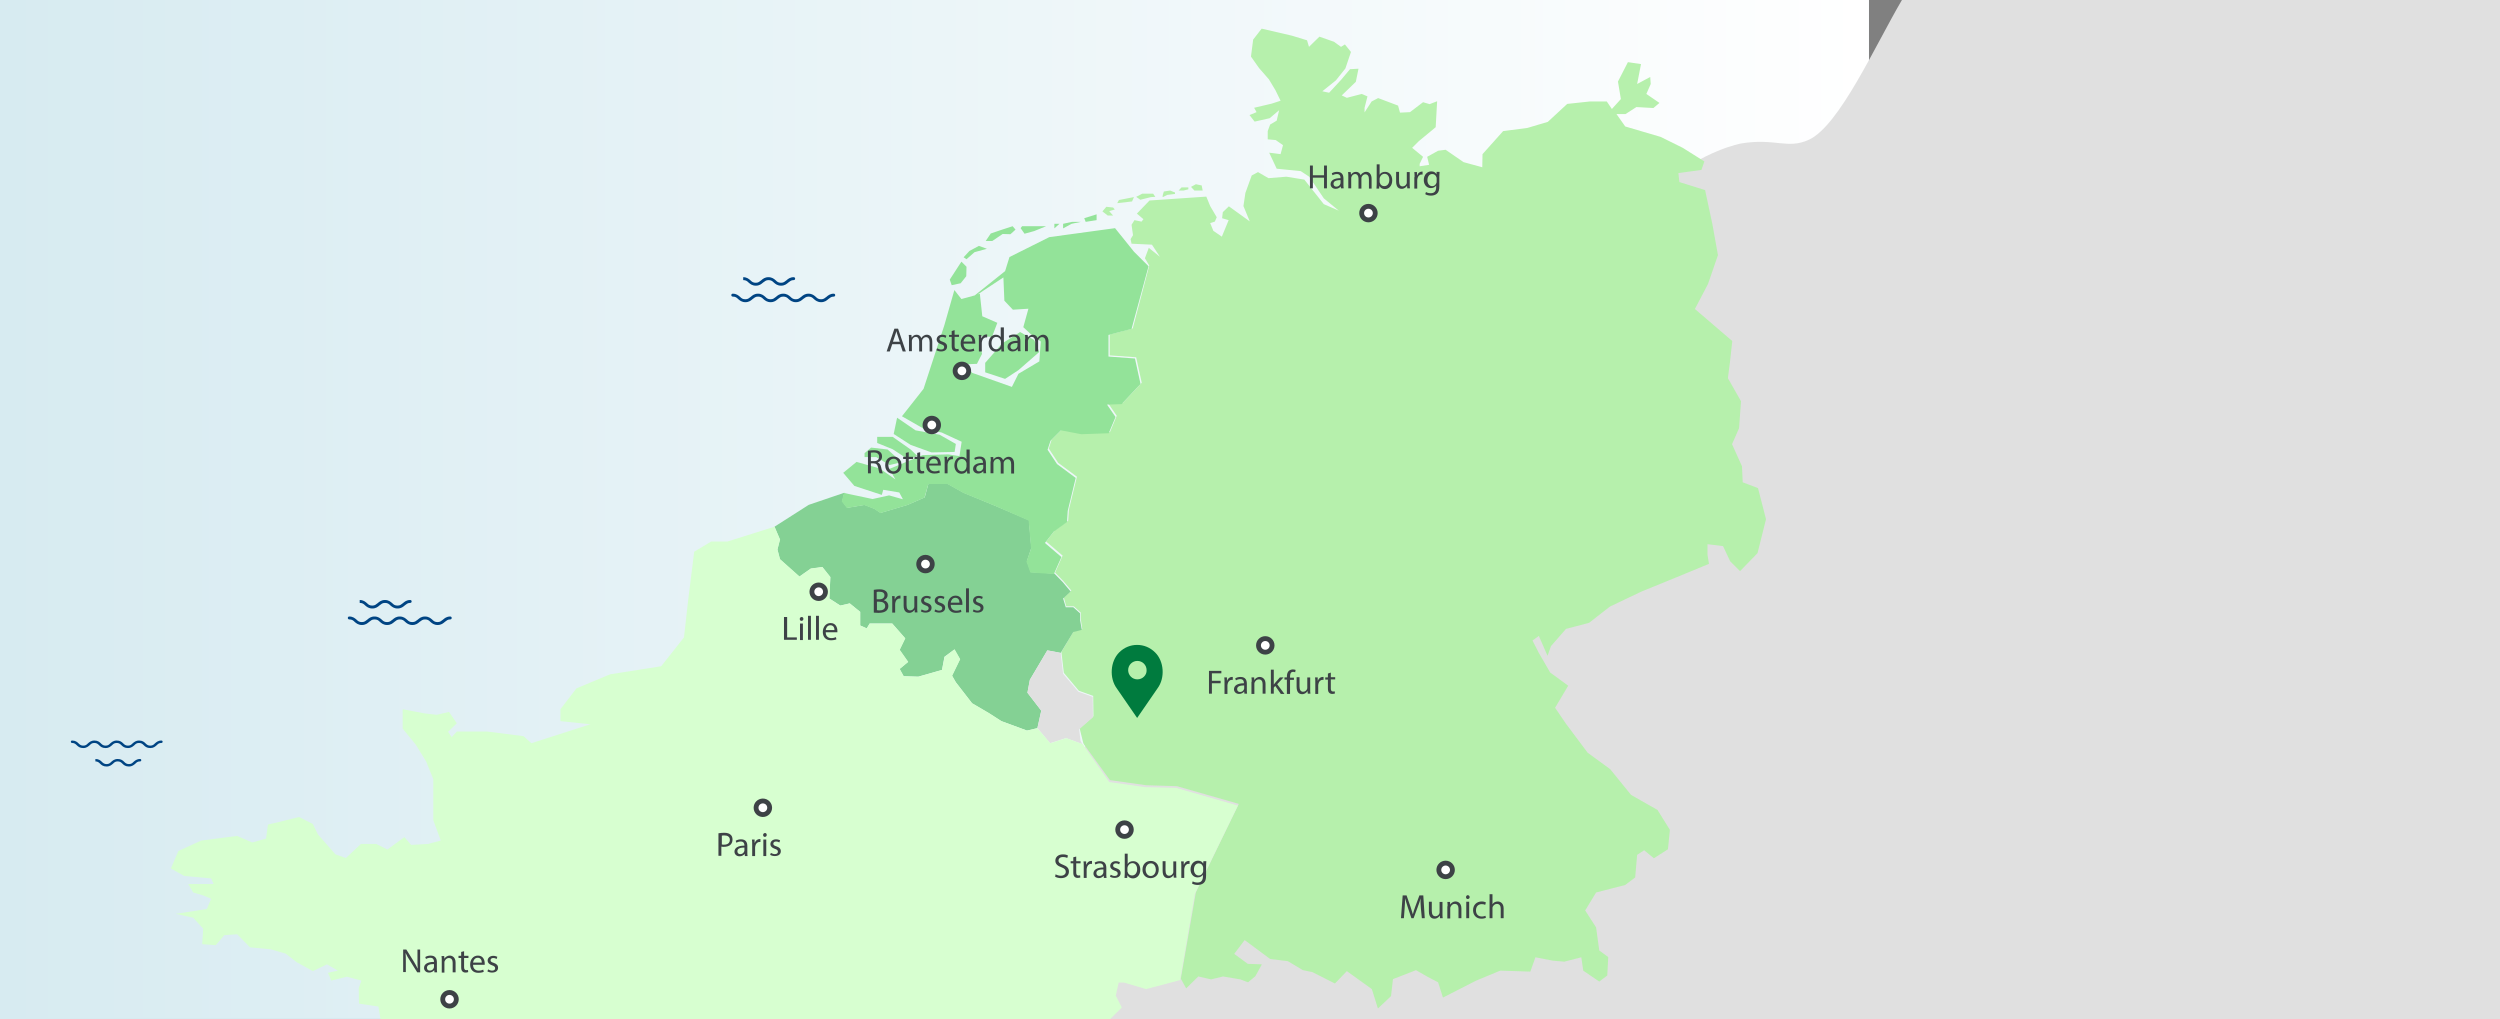 <svg xmlns="http://www.w3.org/2000/svg" xmlns:xlink="http://www.w3.org/1999/xlink" viewBox="0 0 1030 420" enable-background="new 0 0 1030 420"><rect x="0" y="0" width="1030" height="420" fill="#808080" stroke="none"/><style>.st0{fill:#d7ebf1}.st2{fill:#e0e0e0}.st6{fill:none;stroke:#65b22e}.st8{fill:#004483}.st9{fill:#3d4246}.st10{fill:#fff;stroke:#3d4246;stroke-width:2;stroke-miterlimit:10}</style><path class="st0" d="M0 0v420h770v-420h-112z"/><linearGradient id="SVGID_1_" gradientUnits="userSpaceOnUse" y1="209.697" x2="770" y2="209.697"><stop offset="0" stop-color="#fff" stop-opacity="0"/><stop offset="1" stop-color="#fff"/></linearGradient><path d="M0 0v419.4h770v-419.4h-112z" fill="url(#SVGID_1_)"/><path class="st2" d="M783.6 0c-10.9 18.5-25.8 51.9-38.4 57.6-8.8 4-13.8-.8-27.8 1.5 0 0-15.1 2.6-32.4 17-197.9 164.8-279.8 275.4-312.7 343.9h657.7v-420h-246.4z"/><g id="carte"><defs><path id="SVGID_2_" d="M65.8 643.6h668.5v-633.4h-712"/></defs><clipPath id="SVGID_3_"><use xlink:href="#SVGID_2_" overflow="visible"/></clipPath><path d="M457 87l2.3-.7-.7-.8-2.8-.3-1.6 1.9 2.2 1.7h2.2l-1.6-1.8zm9.4-4l.8-1.8-6.2 1.2-.7 1.3 6.1-.7zm7.8-1.8l1.8-.1-.9-1.3h-4.5l-2.5 1.3 1.7 1.2 4.4-1.1zm6.7-.9l3.2-.4v-.6l-2-.8-2.6.4s-.8 2.3-.4 2.3l1.8-.9m6.7-1.8l2-.5v-.8h-2.8l-1.2 1.3h2zm4.5 0h3.4l-.4-2.1-2.4-.5-2 1.1 1.4 1.5zm102.4 332.5l13.7-7 9.9-4.1 12.4.4 2.1-5.9 7.2 1.4 4.7.4 7-1.8.8 5.5 6.6 4.5 3.3-2.5.4-7.6-3.7-2.7-1.3-9.5-4.5-7 4.5-7.4 12-3.1 4.1-3.1.8-9.3 2.9-1.9 4 3.3 5.8-3.7.8-8-5.1-8.2-10.9-6.2-8.6-10.6-9.3-6.8-8.9-11.9-4.5-6.6 5.4-9.1-7.4-5.4-4.7-8.1-2.6-5.1 2.6-1.9 3.6 8.2 1.4-4 6.2-7.1 9.5-2.5 8.6-6.7 12.8-6.1 18.1-7.4 9.9-4.1-.6-3.7v-4.4l6.4.8 2.9 6.2 4.1 4.1 7.2-7.4 3.5-14-3.3-12.8-6.3-2.4-.3-6.6-4.1-9.1 2.9-6.6.8-11.1-5.4-9.5.8-6.2 1-9.1-15.4-13.2 5.4-10.3 4.1-11.9-2.3-12.8-3-14-10.6-3.3-.4-3.7 9.5-1.3 1.2-3.5-8.9-5.6-9.1-4.5-14.6-4.3-3.6-5.1h3.7l4.5-2.9 7 .4 2.5-2.1-5.4-3.7 1.8-4.1-.2-2.9-5.4 2.9 1.6-8.2-5.4-.8-4.1 8 1.2 7.2-3.7 4.1-2.1-3.1h-7l-9.3 1-8 7.4-8.4 2.5-10 1.3-8.5 9.5-.1 5.4-7.7-2.1-7.4-5.1-3.1.4-4.5 2.5.8 3.3-3.9.6v-1l1.4-2.9-4.5-3.7 2.7-2.7 7-5.8.6-10.7-3.1 1.2-2.7-.8-5.4 4.1-4.1.2-.8-2.9-8.2-3.1-2.7 1.4-2.9 4.5v-1.9l1.2-4.7-2.4-1-6.1 1.6-2.1-1 5.8-5.6 1.1-5.4-3.5.2-3.6 4.3-5 5.4-2.8-.6 5.6-4.5 3.9-4.9 2.3-6.8-2.5-3.1-1.6 1-2.9-2.1-6-2.1-4.3 4.2-.8-2.7-6.2-1.9-12.5-2.9-3.5 4.5-.9 7 3.3 4.7 4.1 4.7 2.7 4.5 2.1 4.3-3.7 1.2-7.2 1.7 1 1.8-2.9 1.2 2.1 2.7 6.2-1.4 3.9-3.3-1 4.3-2.7 1.6-1 2.7v3.4l3.3.3 3 2.1-1 3.7-4.7-.6 3.1 6.6 9.9 1 3.5 2.3 6 8.9 6.2 5.1-6.2-2.7-8-10.1-7.4-1.2-7.4.6-4.3-2.5-2.6 1.4-2.6 7.2-.8 5.4 2.6 6.3-8.6-6.2-2.5 2.4-.3 2.5 2.7.8-2.8 6.8-3.5-2.4-1.3-3.2 1.9-.6.8-1.8-2.7-4.6-1.6-3.9-23.4 1.6-5.2 5.4 2.7 2.3-.8 1-2.9-.6-1.2 1.9.6 4.3-1 1.6.4 1.9 8.4.4 3.3 5-4.6-3.7-1.6 4.3 1.8 3-6.8 25.9-9.5 2.5v8.6l10.9.8 2.3 10.5-7.8 8.3-6 .2 3.5 5.1-2.8 6.7-11.3.4-8.4-1.6-4.3 4.3-1.2 3.7 3.9 5.9 7.7 5.7-3.3 13.5-.3 4.6-5.4 3.9-3.7 4.7 6.8 5.8-3.1 7 3.4 3.5 3.3 3.9-3.1 2.9 1 3.6h3.1l2.9 2.6v2.8l.6 4-3.5.8-5.1 8.6 1 8.6 6.2 7.4 5.9 2.1.1 8.4-5.7 4.9 1.5 6.1.3.6 10.7 14.7 14.8 2.1 12.8.4 25.5 7.3-17.7 36.4-6.2 35.6 2.2 4 5-4.9 5.3 1.2 4.9-1.2 7.1 1.2 3.2 1.2 3-2.5 2.7-4.9-5.8-.2-5.6-4.1 4.3-5.7 10.5 7.8 7.3.9 6.2 3.7 3.9.8 9.3 4.7 4.9-5.1 10.3 7.4 2.5 8 5.4-5.1.8-7 9.5-3.7 4.7 2.7 4.4 2.3 2 6.3z" clip-path="url(#SVGID_3_)" fill="#b6f0ac"/><path d="M441.1 243.7l-3.1 2.9 1.1 3.6h3.1l2.8 2.5v2.8l.7 4-3.5.9-5.2 8.6-5.5-1-7.2 12.1-1 5.3 5.7 7.4-1.6 7.2-4.3 1-10.6-3.9-5-3.2-7-4.1-6.7-8.7-1.6-2.7 3.3-6.8-2.3-4-4.1 3-1 5.4-9.8 2.8-6-.2-1.7-3 3.5-2.9-3.5-4.9 2.3-4.8-5.3-6.1h-9.3l-1.2 2-2.7-1.2v-5.6l-4.3-3.5-3.9.9-4.5-2.9.4-8.8-3.3-4.2-4.8.7-4.7 3.3-8-7.2-1-4 1-4.1-2.2-5.3 14.1-9 14.7-5-.9 3.5 2.1 2.7 7.1-1.2 4.1 1.6 2.5 1.7 11.1-3.3 7.1-3.1 1.5-5.6h7.9l6.6 3.7 13.1 5.4 13.8 5.9 1 11.5-1.8 5.4 1.6 4.5 9.7.6 3.4 3.5z" fill="#84d194"/><path d="M365.7 185.2l-6.8-.8-2.7 2.3v1.6h4.8l5.5 3.3 5-1.2-5.8-5.2zm9.5 0l-7.4-5.2h-6.4v2.5l6.4 2.6 6.4 4.2 3.7-1.5-2.7-2.6zm2-7.9l-7.6-5.2-1.4 6.7 7 4.5 8.6 3.1 9.5-.2.5-3.3-6.7-3.8-9.9-1.8zm21-67.4l-2.1-2.1-2.4 3.7-2.4 3.7.8 2.3 3.7-.8 2.3-2.9.1-3.9zm8.4-7.4l-3.3-1.2-3.9 2.1-2.4 2.6 1.2.8 3.3-2.9 5.1-1.4zm9.7-6l2.1-1.9-1.2-1.4-4.9 1.6-4.1 1.4-2.1 3.1h2.7l4.3-2.9 3.2.1zm9.8-1.3l4.9-2h-9.9l-.6.8 1.6 2.3 4-1.1zm8.3-1.1l2.1-1.9h-2.1v1.9zm7.1-1.9l3.9-.8h-3.7l-3.7.8v1.9l3.5-1.9zm5.8-.8l4.5-.7v-2.4l-5.1 1.6.6 1.5zm-27.7 61.1l8.6-7.5-2.1-4.9-5.8-3.3-7.4 4.7-7 8v3.9l8.2 2.7 5.5-3.6zm9.2-11.8l-.6 8.2-8.6 5.1-2.7 5.4-16.4-5.8-2.5-3.5 4.5-.2 2.1-4.1-1.4-7.4 5.5.4 2.2-5.8-6.2-2.7-1-9.3-.9.3 10.6-7 .4 9.6 3.5 3.7 6.4-.4-2.1 7.6 3.1 2.9 4.1 3zm44.4-31l-6-6-7.8-9.7-27.1 3.7-16.4 8.2-1.8 5.8-12.5 10-5.5 1.5-2.9-3.7-4.1 14.4-8.6 26.3-8.9 11.3 8.9 5.1 7.5 1.6 8.2 3.8-.9 5.9-4.7-.7-10.4.3-13.8 5.7 1.8 3.1.7 1.2-6.5-4.5-9.5-2.7-5.5 4.5 4.6 5.4 11.3 3.7.6-2.1 6.6 1.1 1.5 2.8-5.7-1.6-6.8 1.5-11.8-2.5-.9 3.5 2.1 2.7 7.2-1.2 4.1 1.6 2.5 1.7 11.1-3.3 7.1-3.1 1.6-5.6h7.8l6.6 3.7 13.2 5.4 13.7 6 1 11.5-1.9 5.4 1.6 4.5 9.7.6 3.1-7-6.8-5.8 3.7-4.7 5.4-3.9.3-4.6 3.3-13.6-7.7-5.7-3.9-5.9 1.2-3.7 4.3-4.3 8.4 1.6 11.3-.4 2.8-6.7-3.5-5.1 6-.2 7.8-8.3-2.3-10.5-10.9-.8v-8.9l9.5-2.5 7-25.8z" fill="#93e399"/><path class="st2" d="M446 306.6l-6.8-2.5-6.6 2.1-5.2-6.2 1.6-7.2-5.7-7.4 1-5.3 7.2-12.2 5.5 1.1 1 8.6 6.3 7.4 5.9 2.1.1 8.4-5.7 5 .6 4.8"/><path d="M462.2 415.1l-2.5-4.9 1.2-5.4h2.1l9.2 2.7 14-3.7 6.1-35.6 17.7-36.3-25.5-7.3-12.7-.3-14.8-2.1-10.9-15.6-6.8-2.5-6.6 2.1-5.3-6.2-4.3 1-10.5-3.9-5.1-3.3-7-4.1-6.7-8.6-1.5-2.7 3.3-6.8-2.3-4.1-4.1 3.1-1.1 5.4-9.7 2.8-6.1-.2-1.6-3 3.5-2.9-3.5-5 2.3-4.7-5.4-6.1h-9.3l-1.2 2-2.7-1.2v-5.6l-4.3-3.5-3.9.9-4.5-2.9.4-8.9-3.3-4.1-4.7.6-4.7 3.3-8-7.1-1.1-4 1.1-4.1-2.3-5.3-19.4 6.1h-6.7l-7 4.2-2.5 20.1-1.7 15.2-9.4 11.9-21 3.3-13.9 5.8-6.6 8.6v4.9l12.3 1.3-24.3 7.8-3.2-2.9-14.9-1.9h-12.6l-2.1 2.3-1.5-2.2 3.6-3.5-3.2-4.7-5.1 1.2-5.1-.6-8.9-1.7v8l5.4 6.6 4.3 7 2.9 7.2v16.9l3.1 8.4-5.2 1.4-7 .4-2.8-3.2-7 5.1-4.6-2.3h-6.3l-6.2 5.8-4.3-1.5-7.2-8.2-2.1-4.3-5.7-2.9-7.6 1.9-5.2 1.2-.8 5.8-5.7 1.6-6.2-2.7-14.8 1.9-9.4 4.3-3.1 7.2 5.5 3.1 11.1 1 1 2.3h-10.5l2.1 3.5 4.1 1.2 3.3 1.4-1.8 4.2-12.8 2 7.2 1.6 4.1 4.5-.4 6.4 5.6.4 3.5-4.1 5.3-.4 5.3 5.4 8.5.8 6.2 1.8 4.5 3.5 6.7 3.7 5.8-2.8 4.5 2.6-4.1.9 1.4 3.2 6.4-1.6 6 1.6-1.1 3.1.1 6.4 8 1.2.9 5.3h300.4z" fill="#d7ffd0"/></g><path class="st8" d="M338.3 124.5c-1.5 0-2.3-.7-3-1.3-.6-.6-1.1-1-2.2-1-1 0-1.5.5-2.2 1-.7.6-1.5 1.3-3 1.3s-2.3-.7-3-1.3c-.6-.6-1.1-1-2.2-1s-1.5.5-2.2 1c-.7.6-1.5 1.3-3 1.3s-2.3-.7-3-1.3c-.6-.6-1.1-1-2.2-1s-1.5.5-2.2 1c-.7.6-1.5 1.3-3 1.3s-2.3-.7-3-1.3c-.6-.6-1.1-1-2.2-1-.4 0-.6-.3-.6-.6 0-.4.3-.6.6-.6 1.5 0 2.3.7 3 1.3.6.6 1.1 1 2.2 1s1.5-.5 2.2-1c.7-.6 1.5-1.3 3-1.3s2.3.7 3 1.3c.6.6 1.1 1 2.2 1s1.5-.5 2.2-1c.7-.6 1.5-1.3 3-1.3s2.3.7 3 1.3c.6.6 1.1 1 2.2 1s1.5-.5 2.2-1c.7-.6 1.5-1.3 3-1.3s2.3.7 3 1.3c.6.6 1.1 1 2.2 1s1.5-.5 2.2-1c.7-.6 1.5-1.3 3-1.3.4 0 .6.3.6.6 0 .4-.3.6-.6.6-1.1 0-1.5.5-2.2 1-.7.6-1.5 1.3-3 1.3zm-32.1-10.3c1.5 0 2.3.7 3 1.3.6.6 1.1 1 2.2 1s1.5-.5 2.2-1c.7-.6 1.5-1.3 3-1.3s2.3.7 3 1.3c.6.6 1.1 1 2.2 1s1.5-.5 2.2-1c.7-.6 1.5-1.3 3-1.3.4 0 .6.3.6.6 0 .4-.3.6-.6.6-1.1 0-1.5.5-2.2 1-.7.6-1.5 1.3-3 1.3s-2.3-.7-3-1.3c-.6-.6-1.1-1-2.2-1-1 0-1.5.5-2.2 1-.7.6-1.5 1.3-3 1.3s-2.3-.7-3-1.3c-.6-.6-1.1-1-2.2-1" id="wave"/><path class="st9" d="M296.1 343.3c.6-.1 1.4-.2 2.3-.2 1.2 0 2.1.3 2.6.8.5.4.8 1.1.8 2 0 .9-.3 1.5-.7 2-.6.7-1.7 1-2.9 1-.4 0-.7 0-1-.1v3.8h-1.2v-9.3zm1.2 4.6c.3.1.6.1 1 .1 1.5 0 2.4-.7 2.4-2 0-1.2-.9-1.8-2.2-1.8-.5 0-.9 0-1.1.1v3.6zm9.6 4.8l-.1-.9c-.4.5-1.1 1-2.1 1-1.4 0-2.1-1-2.1-1.9 0-1.6 1.5-2.5 4.1-2.5v-.1c0-.6-.2-1.6-1.5-1.6-.6 0-1.3.2-1.8.5l-.3-.8c.6-.4 1.4-.6 2.2-.6 2.1 0 2.6 1.4 2.6 2.8v2.5c0 .6 0 1.2.1 1.6h-1.1zm-.2-3.5c-1.3 0-2.9.2-2.9 1.5 0 .8.5 1.2 1.2 1.2.9 0 1.4-.6 1.6-1.1l.1-.4v-1.2zm3.2-1.2c0-.8 0-1.5-.1-2.1h1.1v1.3h.1c.3-.9 1.1-1.5 1.9-1.5h.4v1.2h-.4c-.9 0-1.5.7-1.7 1.6l-.1.6v3.6h-1.2v-4.7zm6-4c0 .4-.3.8-.8.8-.4 0-.7-.3-.7-.8 0-.4.3-.8.8-.8.4 0 .7.3.7.8zm-1.4 8.7v-6.8h1.2v6.8h-1.2zm3.1-1.3c.4.2 1 .5 1.6.5.9 0 1.3-.4 1.3-1s-.4-.9-1.3-1.2c-1.2-.4-1.8-1.1-1.8-1.9 0-1.1.9-2 2.3-2 .7 0 1.3.2 1.7.4l-.3.9c-.3-.2-.8-.4-1.4-.4-.7 0-1.1.4-1.1.9 0 .6.4.8 1.3 1.1 1.2.4 1.8 1 1.8 2 0 1.2-.9 2-2.5 2-.7 0-1.4-.2-1.9-.5l.3-.8z"/><circle class="st10" cx="314.3" cy="332.8" r="2.8"/><path class="st9" d="M434.9 360.2c.5.3 1.3.6 2.2.6 1.2 0 2-.7 2-1.6 0-.9-.5-1.4-1.8-1.9-1.5-.5-2.5-1.3-2.5-2.7 0-1.5 1.2-2.6 3.1-2.6 1 0 1.7.2 2.1.5l-.3 1c-.3-.2-.9-.4-1.8-.4-1.3 0-1.8.8-1.8 1.4 0 .9.6 1.3 1.9 1.8 1.6.6 2.4 1.4 2.4 2.8 0 1.5-1.1 2.7-3.3 2.7-.9 0-1.9-.3-2.4-.6l.2-1zm8.5-7.3v1.9h1.8v.9h-1.8v3.7c0 .8.2 1.3.9 1.3.3 0 .6 0 .7-.1l.1.9c-.2.1-.6.2-1.1.2-.6 0-1-.2-1.3-.5-.4-.4-.5-1-.5-1.8v-3.7h-1.1v-.9h1.1v-1.6l1.2-.3zm3.1 4.1c0-.8 0-1.5-.1-2.1h1.1v1.3h.1c.3-.9 1.1-1.5 1.9-1.5h.4v1.2h-.4c-.9 0-1.5.7-1.7 1.6l-.1.6v3.6h-1.2v-4.7zm8.3 4.7l-.1-.9c-.4.5-1.1 1-2.1 1-1.4 0-2.1-1-2.1-1.9 0-1.6 1.5-2.5 4.1-2.5v-.1c0-.6-.2-1.6-1.5-1.6-.6 0-1.3.2-1.8.5l-.3-.8c.6-.4 1.4-.6 2.2-.6 2.1 0 2.6 1.4 2.6 2.8v2.5c0 .6 0 1.2.1 1.6h-1.1zm-.2-3.5c-1.3 0-2.9.2-2.9 1.5 0 .8.5 1.2 1.2 1.2.9 0 1.4-.6 1.6-1.1l.1-.4v-1.2zm3 2.2c.4.2 1 .5 1.6.5.9 0 1.3-.4 1.3-1s-.4-.9-1.3-1.2c-1.2-.4-1.8-1.1-1.8-1.9 0-1.1.9-2 2.3-2 .7 0 1.3.2 1.7.4l-.3.9c-.3-.2-.8-.4-1.4-.4-.7 0-1.1.4-1.1.9 0 .6.4.8 1.3 1.1 1.2.4 1.8 1 1.8 2 0 1.2-.9 2-2.5 2-.7 0-1.4-.2-1.9-.5l.3-.8zm5.7 1.3c0-.5.1-1.1.1-1.8v-8.2h1.2v4.3c.4-.8 1.2-1.2 2.3-1.2 1.7 0 2.9 1.4 2.9 3.5 0 2.4-1.5 3.6-3 3.6-1 0-1.8-.4-2.3-1.3l-.1 1.1h-1.1zm1.2-2.8c0 .2 0 .3.1.4.2.9 1 1.4 1.8 1.4 1.3 0 2.1-1.1 2.1-2.6 0-1.4-.7-2.5-2-2.5-.8 0-1.6.6-1.9 1.5 0 .1-.1.3-.1.5v1.3zm12.9-.7c0 2.5-1.7 3.6-3.4 3.6-1.8 0-3.3-1.3-3.3-3.5 0-2.3 1.5-3.6 3.4-3.6 2 0 3.3 1.4 3.3 3.5zm-5.4.1c0 1.5.9 2.6 2.1 2.6 1.2 0 2.1-1.1 2.1-2.6 0-1.1-.6-2.6-2-2.6-1.5 0-2.2 1.3-2.2 2.6zm12.6 1.5c0 .7 0 1.3.1 1.8h-1.1l-.1-1.1c-.3.5-1 1.3-2.2 1.3-1.1 0-2.3-.6-2.3-3v-4h1.2v3.8c0 1.3.4 2.2 1.5 2.2.8 0 1.4-.6 1.6-1.1.1-.2.1-.4.1-.6v-4.2h1.2v4.9zm2.1-2.8c0-.8 0-1.5-.1-2.1h1.1v1.3h.1c.3-.9 1.1-1.5 1.9-1.5h.4v1.2h-.4c-.9 0-1.5.7-1.7 1.6l-.1.6v3.6h-1.2v-4.7zm10.3-2.1c0 .5-.1 1-.1 1.9v3.9c0 1.6-.3 2.5-1 3.1-.7.6-1.6.8-2.5.8-.8 0-1.7-.2-2.3-.6l.3-.9c.4.3 1.1.5 2 .5 1.3 0 2.2-.7 2.2-2.4v-.8c-.4.6-1.1 1.1-2.2 1.1-1.7 0-2.9-1.4-2.9-3.3 0-2.3 1.5-3.6 3.1-3.6 1.2 0 1.8.6 2.1 1.2l.1-1h1.2zm-1.3 2.7c0-.2 0-.4-.1-.6-.2-.7-.8-1.3-1.7-1.3-1.2 0-2 1-2 2.6 0 1.3.7 2.4 2 2.4.8 0 1.4-.5 1.7-1.3.1-.2.1-.4.1-.7v-1.1z"/><circle class="st10" cx="463.3" cy="341.8" r="2.8"/><path class="st9" d="M323.1 254.2h1.2v8.4h4v1h-5.3v-9.4zm7.9.8c0 .4-.3.8-.8.8-.4 0-.7-.3-.7-.8 0-.4.3-.8.8-.8.4 0 .7.3.7.8zm-1.4 8.7v-6.8h1.2v6.8h-1.2zm3.3-10h1.2v9.9h-1.2v-9.9zm3.3 0h1.2v9.9h-1.2v-9.9zm4 6.8c0 1.7 1.1 2.4 2.3 2.4.9 0 1.4-.2 1.9-.4l.2.9c-.4.2-1.2.4-2.3.4-2.1 0-3.3-1.4-3.3-3.4s1.2-3.7 3.2-3.7c2.2 0 2.8 1.9 2.8 3.2v.6h-4.8zm3.6-.9c0-.8-.3-2-1.7-2-1.2 0-1.8 1.1-1.9 2h3.6z"/><circle class="st10" cx="337.3" cy="243.8" r="2.8"/><path class="st9" d="M585.4 374.2c-.1-1.3-.2-2.9-.1-4.1-.3 1.1-.7 2.3-1.2 3.6l-1.7 4.6h-.9l-1.5-4.5c-.4-1.3-.8-2.5-1.1-3.7 0 1.2-.1 2.8-.2 4.2l-.3 4h-1.2l.7-9.4h1.6l1.6 4.6c.4 1.2.7 2.2 1 3.2.2-1 .6-2 1-3.2l1.7-4.6h1.6l.6 9.4h-1.2l-.4-4.1zm8.9 2.3c0 .7 0 1.3.1 1.8h-1.1l-.1-1.1c-.3.5-1 1.3-2.2 1.3-1.1 0-2.3-.6-2.3-3v-4h1.2v3.8c0 1.3.4 2.2 1.5 2.2.8 0 1.4-.6 1.6-1.1.1-.2.1-.4.1-.6v-4.2h1.2v4.9zm2.1-3.1c0-.7 0-1.3-.1-1.8h1.1l.1 1.1c.3-.6 1.1-1.3 2.2-1.3.9 0 2.4.6 2.4 2.9v4h-1.2v-3.9c0-1.1-.4-2-1.6-2-.8 0-1.4.6-1.7 1.3-.1.2-.1.4-.1.6v4.1h-1.2v-5zm9.1-3.8c0 .4-.3.8-.8.8-.4 0-.7-.3-.7-.8 0-.4.3-.8.8-.8.4.1.7.4.7.8zm-1.4 8.7v-6.8h1.2v6.8h-1.2zm8.1-.2c-.3.2-1 .4-1.9.4-2 0-3.4-1.4-3.4-3.5s1.4-3.6 3.6-3.6c.7 0 1.4.2 1.7.4l-.3 1c-.3-.2-.8-.3-1.4-.3-1.6 0-2.4 1.1-2.4 2.6 0 1.6 1 2.5 2.4 2.5.7 0 1.2-.2 1.5-.3l.2.8zm1.5-9.7h1.2v4.2c.2-.4.5-.7.9-.9.4-.2.8-.3 1.3-.3.9 0 2.4.6 2.4 2.9v4h-1.2v-3.9c0-1.1-.4-2-1.6-2-.8 0-1.4.6-1.7 1.2-.1.2-.1.4-.1.6v4.1h-1.2v-9.9z"/><circle class="st10" cx="595.6" cy="358.4" r="2.8"/><path class="st9" d="M498.1 276.4h5.1v1h-3.9v3.1h3.6v1h-3.6v4.3h-1.2v-9.4zm6.4 4.8c0-.8 0-1.5-.1-2.1h1.1v1.3h.1c.3-.9 1.1-1.5 1.9-1.5h.4v1.2h-.4c-.9 0-1.5.7-1.7 1.6l-.1.6v3.6h-1.2v-4.7zm8.2 4.6l-.1-.9c-.4.5-1.1 1-2.1 1-1.4 0-2.1-1-2.1-1.9 0-1.6 1.5-2.5 4.1-2.5v-.1c0-.6-.2-1.6-1.5-1.6-.6 0-1.3.2-1.8.5l-.3-.8c.6-.4 1.4-.6 2.2-.6 2.1 0 2.6 1.4 2.6 2.8v2.5c0 .6 0 1.2.1 1.6h-1.1zm-.1-3.4c-1.3 0-2.9.2-2.9 1.5 0 .8.5 1.2 1.2 1.2.9 0 1.4-.6 1.6-1.1l.1-.4v-1.2zm3.1-1.5c0-.7 0-1.3-.1-1.8h1.1l.1 1.1c.3-.6 1.1-1.3 2.2-1.3.9 0 2.4.6 2.4 2.9v4h-1.2v-3.9c0-1.1-.4-2-1.6-2-.8 0-1.4.6-1.7 1.3-.1.2-.1.4-.1.6v4.1h-1.2v-5zm9 1.3c.2-.2.4-.5.6-.8l2-2.3h1.5l-2.6 2.8 3 4h-1.5l-2.3-3.3-.6.7v2.5h-1.2v-9.9h1.2v6.3zm5.5 3.6v-5.8h-1v-.9h1v-.3c0-1 .2-1.8.8-2.4.5-.4 1.1-.6 1.7-.6.4 0 .8.1 1.1.2l-.2 1c-.2-.1-.4-.2-.8-.2-1.1 0-1.3.9-1.3 2v.4h1.6v.9h-1.6v5.8h-1.3zm9.6-1.8c0 .7 0 1.3.1 1.8h-1.1l-.1-1.1c-.3.5-1 1.3-2.2 1.3-1.1 0-2.3-.6-2.3-3v-4h1.2v3.8c0 1.3.4 2.2 1.5 2.2.8 0 1.4-.6 1.6-1.1.1-.2.1-.4.1-.6v-4.2h1.2v4.9zm2.1-2.8c0-.8 0-1.5-.1-2.1h1.1v1.3h.1c.3-.9 1.1-1.5 1.9-1.5h.4v1.2h-.4c-.9 0-1.5.7-1.7 1.6l-.1.6v3.6h-1.2v-4.7zm6.4-4.1v1.9h1.8v.9h-1.8v3.7c0 .8.2 1.3.9 1.3.3 0 .6 0 .7-.1l.1.9c-.2.1-.6.2-1.1.2-.6 0-1-.2-1.3-.5-.4-.4-.5-1-.5-1.8v-3.6h-1.1v-.9h1.1v-1.6l1.2-.4z"/><circle class="st10" cx="521.3" cy="265.9" r="2.8"/><path class="st9" d="M360.1 243c.5-.1 1.4-.2 2.2-.2 1.2 0 2 .2 2.6.7.5.4.8.9.8 1.7 0 .9-.6 1.7-1.6 2.1.9.2 1.9 1 1.9 2.4 0 .8-.3 1.4-.8 1.9-.7.6-1.7.9-3.3.9-.8 0-1.5-.1-1.9-.1v-9.4zm1.2 3.9h1.1c1.3 0 2-.7 2-1.6 0-1.1-.8-1.5-2.1-1.5-.6 0-.9 0-1.1.1v3zm0 4.5c.2 0 .6.1 1 .1 1.3 0 2.4-.5 2.4-1.8s-1.1-1.8-2.4-1.8h-1v3.5zm6.3-3.7c0-.8 0-1.5-.1-2.1h1.1v1.3h.1c.3-.9 1.1-1.5 1.9-1.5h.4v1.2h-.4c-.9 0-1.5.7-1.7 1.6l-.1.6v3.6h-1.2v-4.7zm10.3 2.8c0 .7 0 1.3.1 1.8h-1.1l-.1-1.1c-.3.5-1 1.3-2.2 1.3-1.1 0-2.3-.6-2.3-3v-4h1.2v3.8c0 1.3.4 2.2 1.5 2.2.8 0 1.4-.6 1.6-1.1.1-.2.1-.4.1-.6v-4.2h1.2v4.9zm1.8.6c.4.2 1 .5 1.6.5.9 0 1.3-.4 1.3-1s-.4-.9-1.3-1.2c-1.2-.4-1.8-1.1-1.8-1.9 0-1.1.9-2 2.3-2 .7 0 1.3.2 1.7.4l-.3.9c-.3-.2-.8-.4-1.4-.4-.7 0-1.1.4-1.1.9 0 .6.4.8 1.3 1.1 1.2.4 1.8 1 1.8 2 0 1.2-.9 2-2.5 2-.7 0-1.4-.2-1.9-.5l.3-.8zm5.6 0c.4.2 1 .5 1.6.5.9 0 1.3-.4 1.3-1s-.4-.9-1.3-1.2c-1.2-.4-1.8-1.1-1.8-1.9 0-1.1.9-2 2.3-2 .7 0 1.3.2 1.7.4l-.3.9c-.3-.2-.8-.4-1.4-.4-.7 0-1.1.4-1.1.9 0 .6.4.8 1.3 1.1 1.2.4 1.8 1 1.8 2 0 1.2-.9 2-2.5 2-.7 0-1.4-.2-1.9-.5l.3-.8zm6.4-1.9c0 1.7 1.1 2.4 2.3 2.4.9 0 1.4-.2 1.9-.4l.2.9c-.4.2-1.2.4-2.3.4-2.1 0-3.3-1.4-3.3-3.4s1.2-3.7 3.2-3.7c2.2 0 2.8 1.9 2.8 3.2v.6h-4.8zm3.6-.9c0-.8-.3-2-1.7-2-1.2 0-1.8 1.1-1.9 2h3.6zm2.7-5.9h1.2v9.9h-1.2v-9.9zm3.1 8.7c.4.2 1 .5 1.6.5.9 0 1.3-.4 1.3-1s-.4-.9-1.3-1.2c-1.2-.4-1.8-1.1-1.8-1.9 0-1.1.9-2 2.3-2 .7 0 1.3.2 1.7.4l-.3.9c-.3-.2-.8-.4-1.4-.4-.7 0-1.1.4-1.1.9 0 .6.4.8 1.3 1.1 1.2.4 1.8 1 1.8 2 0 1.2-.9 2-2.5 2-.7 0-1.4-.2-1.9-.5l.3-.8z"/><circle class="st10" cx="381.3" cy="232.4" r="2.8"/><path class="st9" d="M540.9 68.2v4h4.6v-4h1.2v9.4h-1.2v-4.4h-4.6v4.4h-1.2v-9.4h1.2zm11.6 9.5l-.1-.9c-.4.5-1.1 1-2.1 1-1.4 0-2.1-1-2.1-1.9 0-1.6 1.5-2.5 4.1-2.5v-.1c0-.6-.2-1.6-1.5-1.6-.6 0-1.3.2-1.8.5l-.3-.8c.6-.4 1.4-.6 2.2-.6 2.1 0 2.6 1.4 2.6 2.8v2.4c0 .6 0 1.2.1 1.6h-1.1zm-.2-3.5c-1.3 0-2.9.2-2.9 1.5 0 .8.5 1.2 1.2 1.2.9 0 1.4-.6 1.6-1.1l.1-.4v-1.2zm3.2-1.5c0-.7 0-1.3-.1-1.8h1.1l.1 1.1c.4-.6 1-1.2 2.1-1.2.9 0 1.6.6 1.9 1.4.2-.4.5-.7.8-.9.4-.3.9-.5 1.5-.5.9 0 2.2.6 2.2 2.9v4h-1.1v-3.8c0-1.3-.5-2.1-1.5-2.1-.7 0-1.2.5-1.5 1.1-.1.2-.1.4-.1.6v4.2h-1.2v-4.1c0-1.1-.5-1.9-1.4-1.9-.8 0-1.3.6-1.5 1.2-.1.2-.1.4-.1.6v4.1h-1.2v-4.9zm11.6 5c0-.5.1-1.1.1-1.8v-8.2h1.2v4.3c.4-.8 1.2-1.2 2.3-1.2 1.7 0 2.9 1.4 2.9 3.5 0 2.4-1.5 3.6-3 3.6-1 0-1.8-.4-2.3-1.3l-.1 1.1h-1.1zm1.3-2.8c0 .2 0 .3.1.4.2.9 1 1.4 1.8 1.4 1.3 0 2.1-1.1 2.1-2.6 0-1.4-.7-2.5-2-2.5-.8 0-1.6.6-1.9 1.5 0 .1-.1.3-.1.5v1.3zm12.4.9c0 .7 0 1.3.1 1.8h-1.1l-.1-1.1c-.3.5-1 1.3-2.2 1.3-1.1 0-2.3-.6-2.3-3v-4h1.2v3.8c0 1.3.4 2.2 1.5 2.2.8 0 1.4-.6 1.6-1.1.1-.2.1-.4.1-.6v-4.2h1.2v4.9zm2-2.8c0-.8 0-1.5-.1-2.1h1.1v1.3h.1c.3-.9 1.1-1.5 1.9-1.5h.3v1.2h-.4c-.9 0-1.5.7-1.7 1.6l-.1.6v3.6h-1.2v-4.7zm10.3-2.1c0 .5-.1 1-.1 1.9v3.9c0 1.6-.3 2.5-1 3.1-.7.6-1.6.8-2.5.8-.8 0-1.7-.2-2.3-.6l.3-.9c.4.3 1.1.5 2 .5 1.3 0 2.2-.7 2.2-2.4v-.8c-.4.6-1.1 1.1-2.2 1.1-1.7 0-2.9-1.4-2.9-3.3 0-2.3 1.5-3.6 3.1-3.6 1.2 0 1.8.6 2.1 1.2l.1-1h1.2zm-1.2 2.7c0-.2 0-.4-.1-.6-.2-.7-.8-1.3-1.7-1.3-1.2 0-2 1-2 2.6 0 1.3.7 2.4 2 2.4.8 0 1.4-.5 1.7-1.3.1-.2.1-.4.1-.7v-1.1z"/><circle class="st10" cx="563.8" cy="87.8" r="2.8"/><path class="st9" d="M357.7 185.7c.6-.1 1.5-.2 2.3-.2 1.3 0 2.1.2 2.7.8.5.4.7 1.1.7 1.8 0 1.2-.8 2.1-1.8 2.4.7.3 1.2.9 1.4 1.9.3 1.3.5 2.2.7 2.6h-1.3c-.2-.3-.4-1.1-.6-2.3-.3-1.3-.8-1.8-1.9-1.8h-1.1v4.1h-1.2v-9.3zm1.2 4.3h1.2c1.3 0 2.1-.7 2.1-1.8 0-1.2-.9-1.8-2.2-1.8-.6 0-1 .1-1.2.1v3.5zm12.5 1.6c0 2.5-1.7 3.6-3.4 3.6-1.8 0-3.3-1.3-3.3-3.5 0-2.3 1.5-3.6 3.4-3.6 2 0 3.3 1.4 3.3 3.5zm-5.4 0c0 1.5.9 2.6 2.1 2.6 1.2 0 2.1-1.1 2.1-2.6 0-1.1-.6-2.6-2-2.6-1.5 0-2.2 1.3-2.2 2.6zm8.4-5.3v1.9h1.8v.9h-1.8v3.7c0 .8.2 1.3.9 1.3.3 0 .6 0 .7-.1l.1.9c-.2.1-.6.2-1.1.2-.6 0-1-.2-1.3-.5-.4-.4-.5-1-.5-1.8v-3.7h-1.1v-.9h1.1v-1.6l1.2-.3zm4.7 0v1.9h1.8v.9h-1.8v3.7c0 .8.2 1.3.9 1.3.3 0 .6 0 .7-.1l.1.9c-.2.1-.6.2-1.1.2-.6 0-1-.2-1.3-.5-.4-.4-.5-1-.5-1.8v-3.7h-1.1v-.9h1.1v-1.6l1.2-.3zm3.7 5.5c0 1.7 1.1 2.4 2.3 2.4.9 0 1.4-.2 1.9-.4l.2.9c-.4.2-1.2.4-2.3.4-2.1 0-3.3-1.4-3.3-3.4s1.2-3.7 3.2-3.7c2.2 0 2.8 1.9 2.8 3.2v.6h-4.8zm3.6-.8c0-.8-.3-2-1.7-2-1.2 0-1.8 1.1-1.9 2h3.6zm2.8-.7c0-.8 0-1.5-.1-2.1h1.1v1.3h.1c.3-.9 1.1-1.5 1.9-1.5h.4v1.2h-.4c-.9 0-1.5.7-1.7 1.6l-.1.6v3.6h-1.2v-4.7zm10.3-5.2v8.2c0 .6 0 1.3.1 1.8h-1.1l-.1-1.2c-.4.8-1.2 1.3-2.3 1.3-1.6 0-2.9-1.4-2.9-3.4 0-2.3 1.4-3.6 3-3.6 1 0 1.7.5 2 1v-4h1.3zm-1.3 5.9c0-.2 0-.4-.1-.5-.2-.8-.9-1.4-1.8-1.4-1.3 0-2 1.1-2 2.6 0 1.4.7 2.5 2 2.5.8 0 1.6-.5 1.8-1.5l.1-.5v-1.2zm7 4l-.1-.9c-.4.5-1.1 1-2.1 1-1.4 0-2.1-1-2.1-1.9 0-1.6 1.5-2.5 4.1-2.5v-.1c0-.6-.2-1.6-1.5-1.6-.6 0-1.3.2-1.8.5l-.3-.8c.6-.4 1.4-.6 2.2-.6 2.1 0 2.6 1.4 2.6 2.8v2.5c0 .6 0 1.2.1 1.6h-1.1zm-.1-3.5c-1.3 0-2.9.2-2.9 1.5 0 .8.5 1.2 1.2 1.2.9 0 1.4-.6 1.6-1.1l.1-.4v-1.2zm3.1-1.4c0-.7 0-1.3-.1-1.8h1.1l.1 1.1c.4-.6 1-1.2 2.1-1.2.9 0 1.6.6 1.9 1.4.2-.4.5-.7.8-.9.4-.3.9-.5 1.5-.5.9 0 2.2.6 2.2 2.9v4h-1.2v-3.8c0-1.3-.5-2.1-1.5-2.1-.7 0-1.2.5-1.5 1.1-.1.2-.1.4-.1.6v4.2h-1.2v-4.1c0-1.1-.5-1.9-1.4-1.9-.8 0-1.3.6-1.5 1.2-.1.2-.1.4-.1.6v4.1h-1.2v-4.9z"/><circle class="st10" cx="383.9" cy="175.1" r="2.8"/><path class="st9" d="M367.6 141.8l-1 3h-1.3l3.2-9.4h1.5l3.2 9.4h-1.3l-1-3h-3.3zm3.1-1l-.9-2.7c-.2-.6-.4-1.2-.5-1.7-.1.6-.3 1.1-.5 1.7l-.9 2.7h2.8zm3.8-1c0-.7 0-1.3-.1-1.8h1.1l.1 1.1c.4-.6 1-1.2 2.1-1.2.9 0 1.6.6 1.9 1.4.2-.4.5-.7.8-.9.4-.3.9-.5 1.5-.5.9 0 2.2.6 2.2 2.9v4h-1.1v-3.8c0-1.3-.5-2.1-1.5-2.1-.7 0-1.2.5-1.5 1.1-.1.2-.1.4-.1.6v4.2h-1.2v-4.1c0-1.1-.5-1.9-1.4-1.9-.8 0-1.3.6-1.5 1.2-.1.2-.1.4-.1.6v4.1h-1.2v-4.9zm11.6 3.7c.4.2 1 .5 1.6.5.9 0 1.3-.4 1.3-1s-.4-.9-1.3-1.2c-1.2-.4-1.8-1.1-1.8-1.9 0-1.1.9-2 2.3-2 .7 0 1.3.2 1.7.4l-.3.9c-.3-.2-.8-.4-1.4-.4-.7 0-1.1.4-1.1.9 0 .6.4.8 1.3 1.1 1.2.4 1.8 1 1.8 2 0 1.2-.9 2-2.5 2-.7 0-1.4-.2-1.9-.5l.3-.8zm7.2-7.5v1.9h1.8v.9h-1.8v3.7c0 .8.2 1.3.9 1.3.3 0 .6 0 .7-.1l.1.9c-.2.1-.6.2-1.1.2-.6 0-1-.2-1.3-.5-.4-.4-.5-1-.5-1.8v-3.7h-1.1v-.8h1.1v-1.6l1.2-.4zm3.7 5.6c0 1.7 1.1 2.4 2.3 2.4.9 0 1.4-.2 1.9-.4l.2.9c-.4.2-1.2.4-2.3.4-2.1 0-3.3-1.4-3.3-3.4s1.2-3.7 3.2-3.7c2.2 0 2.8 1.9 2.8 3.2v.6h-4.8zm3.6-.9c0-.8-.3-2-1.7-2-1.2 0-1.8 1.1-1.9 2h3.6zm2.7-.6c0-.8 0-1.5-.1-2.1h1.1v1.3h.1c.3-.9 1.1-1.5 1.9-1.5h.4v1.2h-.4c-.9 0-1.5.7-1.7 1.6l-.1.6v3.6h-1.2v-4.7zm10.3-5.3v8.2c0 .6 0 1.3.1 1.8h-1.1l-.1-1.2c-.4.8-1.2 1.3-2.3 1.3-1.6 0-2.9-1.4-2.9-3.4 0-2.3 1.4-3.6 3-3.6 1 0 1.7.5 2 1v-4h1.3zm-1.2 5.9c0-.2 0-.4-.1-.5-.2-.8-.9-1.4-1.8-1.4-1.3 0-2 1.1-2 2.6 0 1.4.7 2.5 2 2.5.8 0 1.6-.5 1.8-1.5l.1-.5v-1.2zm7 4l-.1-.9c-.4.5-1.1 1-2.1 1-1.4 0-2.1-1-2.1-1.9 0-1.6 1.5-2.5 4.1-2.5v-.1c0-.6-.2-1.6-1.5-1.6-.6 0-1.3.2-1.8.5l-.3-.8c.6-.4 1.4-.6 2.2-.6 2.1 0 2.6 1.4 2.6 2.8v2.5c0 .6 0 1.2.1 1.6h-1.1zm-.2-3.4c-1.3 0-2.9.2-2.9 1.5 0 .8.5 1.2 1.2 1.2.9 0 1.4-.6 1.6-1.1l.1-.4v-1.2zm3.2-1.5c0-.7 0-1.3-.1-1.8h1.1l.1 1.1c.4-.6 1-1.2 2.1-1.2.9 0 1.6.6 1.9 1.4.2-.4.5-.7.8-.9.4-.3.9-.5 1.5-.5.9 0 2.2.6 2.2 2.9v4h-1.2v-3.8c0-1.3-.5-2.1-1.5-2.1-.7 0-1.2.5-1.5 1.1-.1.2-.1.4-.1.6v4.2h-1.2v-4.1c0-1.1-.5-1.9-1.4-1.9-.8 0-1.3.6-1.5 1.2-.1.2-.1.4-.1.6v4.1h-1.2v-4.9z"/><circle class="st10" cx="396.3" cy="152.8" r="2.8"/><path class="st9" d="M166.1 400.6v-9.4h1.3l3 4.8c.7 1.1 1.2 2.1 1.7 3.1-.1-1.3-.1-2.4-.1-3.9v-4h1.1v9.4h-1.2l-3-4.8c-.7-1-1.3-2.1-1.8-3.2.1 1.2.1 2.3.1 3.9v4h-1.1zm12.9 0l-.1-.9c-.4.5-1.1 1-2.1 1-1.4 0-2.1-1-2.1-1.9 0-1.6 1.5-2.5 4.1-2.5v-.1c0-.6-.2-1.6-1.5-1.6-.6 0-1.3.2-1.8.5l-.3-.8c.6-.4 1.4-.6 2.2-.6 2.1 0 2.6 1.4 2.6 2.8v2.5c0 .6 0 1.2.1 1.6h-1.1zm-.2-3.4c-1.3 0-2.9.2-2.9 1.5 0 .8.5 1.2 1.2 1.2.9 0 1.4-.6 1.6-1.1l.1-.4v-1.2zm3.2-1.5c0-.7 0-1.3-.1-1.8h1.1l.1 1.1c.3-.6 1.1-1.3 2.2-1.3.9 0 2.4.6 2.4 2.9v4h-1.2v-3.9c0-1.1-.4-2-1.6-2-.8 0-1.4.6-1.7 1.3-.1.2-.1.4-.1.6v4.1h-1.1v-5zm9.2-3.8v1.9h1.8v.9h-1.8v3.7c0 .8.2 1.3.9 1.3.3 0 .6 0 .7-.1l.1.9c-.2.1-.6.2-1.1.2-.6 0-1-.2-1.3-.5-.4-.4-.5-1-.5-1.8v-3.7h-1.1v-.9h1.1v-1.6l1.2-.3zm3.7 5.6c0 1.7 1.1 2.4 2.3 2.4.9 0 1.4-.2 1.9-.4l.2.9c-.4.2-1.2.4-2.3.4-2.1 0-3.3-1.4-3.3-3.4s1.2-3.7 3.2-3.7c2.2 0 2.8 1.9 2.8 3.2v.6h-4.8zm3.6-.9c0-.8-.3-2-1.7-2-1.2 0-1.8 1.1-1.9 2h3.6zm2.6 2.8c.4.2 1 .5 1.6.5.9 0 1.3-.4 1.3-1s-.4-.9-1.3-1.2c-1.2-.4-1.8-1.1-1.8-1.9 0-1.1.9-2 2.3-2 .7 0 1.3.2 1.7.4l-.3.9c-.3-.2-.8-.4-1.4-.4-.7 0-1.1.4-1.1.9 0 .6.4.8 1.3 1.1 1.2.4 1.8 1 1.8 2 0 1.2-.9 2-2.5 2-.7 0-1.4-.2-1.9-.5l.3-.8z"/><circle class="st10" cx="185.2" cy="411.7" r="2.8"/><path class="st8" d="M180.3 257.5c-1.5 0-2.3-.7-3-1.3-.6-.6-1.1-1-2.2-1-1 0-1.5.5-2.2 1-.7.6-1.5 1.3-3 1.3s-2.3-.7-3-1.3c-.6-.6-1.1-1-2.2-1s-1.5.5-2.2 1c-.7.6-1.5 1.3-3 1.3s-2.3-.7-3-1.3c-.6-.6-1.1-1-2.2-1s-1.5.5-2.2 1c-.7.6-1.5 1.3-3 1.3s-2.3-.7-3-1.3c-.6-.6-1.1-1-2.2-1-.4 0-.6-.3-.6-.6 0-.4.3-.6.6-.6 1.5 0 2.3.7 3 1.3.6.6 1.1 1 2.2 1s1.5-.5 2.2-1c.7-.6 1.5-1.3 3-1.3s2.3.7 3 1.3c.6.6 1.1 1 2.2 1s1.5-.5 2.2-1c.7-.6 1.5-1.3 3-1.3s2.3.7 3 1.3c.6.6 1.1 1 2.2 1s1.5-.5 2.2-1c.7-.6 1.5-1.3 3-1.3s2.3.7 3 1.3c.6.6 1.1 1 2.2 1s1.5-.5 2.2-1c.7-.6 1.5-1.3 3-1.3.4 0 .6.3.6.6 0 .4-.3.6-.6.6-1.1 0-1.5.5-2.2 1-.7.6-1.5 1.3-3 1.3zm-32.1-10.3c1.5 0 2.3.7 3 1.3.6.6 1.1 1 2.2 1s1.5-.5 2.2-1c.7-.6 1.5-1.3 3-1.3s2.3.7 3 1.3c.6.6 1.1 1 2.2 1s1.5-.5 2.2-1c.7-.6 1.5-1.3 3-1.3.4 0 .6.3.6.6 0 .4-.3.6-.6.6-1.1 0-1.5.5-2.2 1-.7.6-1.5 1.3-3 1.3s-2.3-.7-3-1.3c-.6-.6-1.1-1-2.2-1s-1.5.5-2.2 1c-.7.6-1.5 1.3-3 1.3s-2.3-.7-3-1.3c-.6-.6-1.1-1-2.2-1" id="wave_1_"/><path class="st0" d="M20 534v-420"/><linearGradient id="SVGID_4_" gradientUnits="userSpaceOnUse" x1="20" y1="324.001" x2="20" y2="324.001"><stop offset="0" stop-color="#fff" stop-opacity="0"/><stop offset="1" stop-color="#fff"/></linearGradient><path d="M20 534v-420" fill="url(#SVGID_4_)"/><path class="st8" d="M61.9 308.2c-1.4 0-2.1-.6-2.7-1.2-.5-.5-1-.9-1.9-.9-1 0-1.4.4-1.9.9-.6.5-1.3 1.2-2.7 1.2s-2.1-.6-2.7-1.2c-.5-.5-1-.9-1.9-.9-1 0-1.4.4-1.9.9-.6.5-1.3 1.2-2.7 1.2s-2.1-.6-2.7-1.2c-.5-.5-1-.9-1.9-.9-1 0-1.4.4-1.9.9-.6.5-1.3 1.2-2.7 1.2s-2.1-.6-2.7-1.2c-.5-.5-1-.9-1.9-.9-.3 0-.5-.2-.5-.5s.2-.5.5-.5c1.4 0 2.1.6 2.7 1.2.5.5 1 .9 1.9.9 1 0 1.4-.4 1.9-.9.6-.5 1.3-1.2 2.7-1.2s2.1.6 2.7 1.2c.5.5 1 .9 1.9.9 1 0 1.4-.4 1.9-.9.6-.5 1.3-1.2 2.7-1.2s2.1.6 2.7 1.2c.5.5 1 .9 1.9.9 1 0 1.4-.4 1.9-.9.6-.5 1.3-1.2 2.7-1.2s2.1.6 2.7 1.2c.5.5 1 .9 1.9.9 1 0 1.4-.4 1.9-.9.6-.5 1.3-1.2 2.7-1.2.3 0 .5.2.5.5s-.2.5-.5.5c-1 0-1.4.4-1.9.9-.7.6-1.3 1.2-2.7 1.2zM39.3 312.7c1.4 0 2.1.6 2.7 1.2.5.5 1 .9 1.9.9 1 0 1.4-.4 1.9-.9.6-.5 1.3-1.2 2.7-1.2s2.1.6 2.7 1.2c.5.5 1 .9 1.9.9 1 0 1.4-.4 1.9-.9.6-.5 1.3-1.2 2.7-1.2.3 0 .5.2.5.5s-.2.5-.5.5c-1 0-1.4.4-1.9.9-.6.5-1.3 1.2-2.7 1.2s-2.1-.6-2.7-1.2c-.5-.5-1-.9-1.9-.9-1 0-1.4.4-1.9.9-.6.5-1.3 1.2-2.7 1.2s-2.1-.6-2.7-1.2c-.5-.5-1-.9-1.9-.9"/><path d="M475.9 268.8c-2-2-4.6-3.1-7.4-3.1s-5.4 1.1-7.4 3.1c-3.7 3.7-4.1 10.6-1 14.8l8.4 12.2 8.4-12.2c3.2-4.3 2.7-11.2-1-14.8zm-7.3 11.1c-2.1 0-3.8-1.7-3.8-3.8 0-2.1 1.7-3.8 3.8-3.8 2.1 0 3.8 1.7 3.8 3.8.1 2.1-1.7 3.8-3.8 3.8z" fill="#007b3e"/></svg>